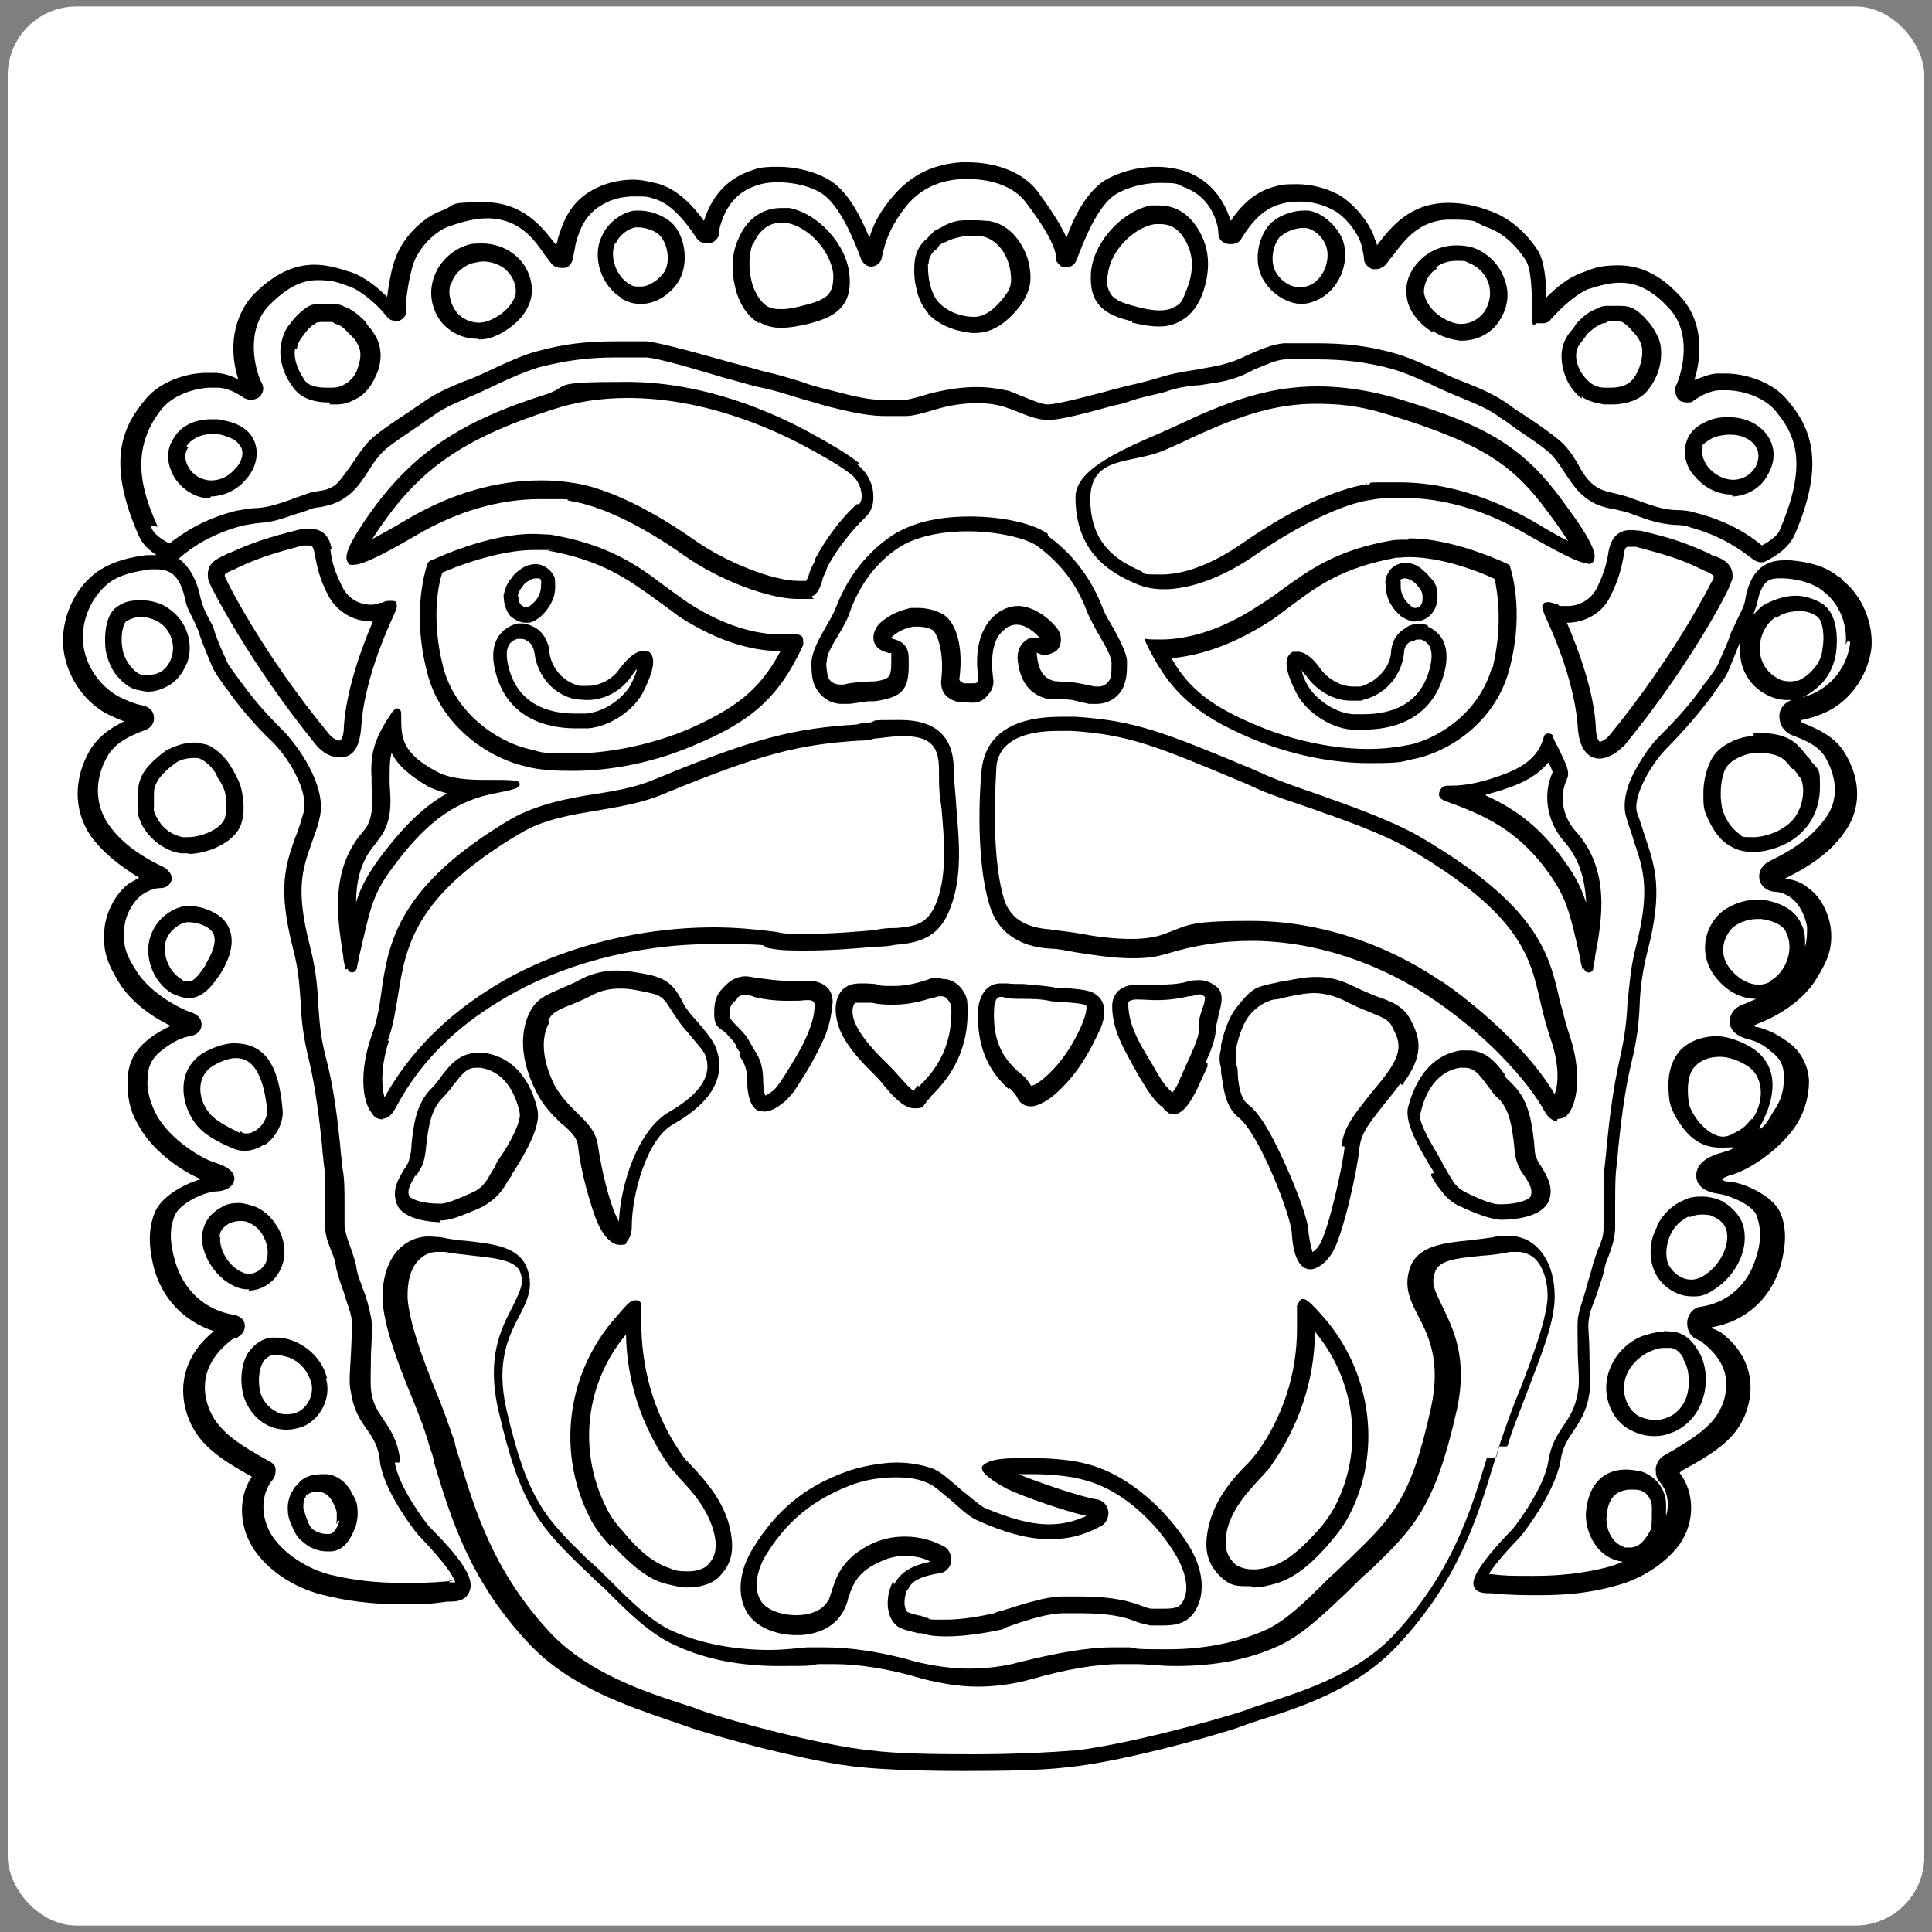 <svg viewBox="0 0 300 300" version="1.1" xmlns="http://www.w3.org/2000/svg" id="Warstwa_1">
  
  <rect x="0" y="0" width="300" height="300" fill="#808080" stroke="none"/>
  
  <defs>
    <style>
      .st0 {
        fill: #fff;
      }
    </style>
  </defs>
  <rect ry="10.7" rx="10.7" height="298" width="297.6" y="1" x="1.2" class="st0"></rect>
  <g>
    <path d="M217.4,95.6c.6.4,1.2.7,1.9.9h.4c1,0,1.9-.4,2.6-1.2s1-1.9.9-3.1c0-1-.4-1.9-1.2-2.6-.4-.6-.9-.9-1.3-1.3-.7-.6-1.6-.9-2.5-.9h0c-1,0-2.2.6-2.6,1.5-.4.6-.6,1.3-.4,2.2,0,1.8,1,3.5,2.3,4.5h-.1ZM217.4,90.1c0-.1.4-.3.7-.3s.7.1,1.2.4c.4.3.6.4,1,1,.4.4.6,1,.6,1.5s0,.9-.3,1.3c-.1.3-.6.4-.9.4h0c-.3,0-.4-.1-.7-.4-.9-.7-1.5-1.8-1.5-2.9v-.9h-.1Z"></path>
    <path d="M221.8,97.2c-.4-.3-1-.3-1.6-.3s-1.3.1-1.9.6c-1.3.7-2.2,2-2.3,3.8-.1,2-1.8,4.4-4.7,5.3h-1.2c-2.2,0-4.2-1.5-5.1-2.8s-2.2-2.6-3.5-2.6-.6,0-.9.1c-1.6,1-.6,3.8.7,6.3,1.2,2.5,4.8,5.4,8.6,5.7h1.9c4.1,0,11.1-1.3,12.7-9.9.7-4.4-1.9-5.7-2.8-6.1h0ZM222.2,102.9c-1.2,6.6-6.3,8-10.4,8s-1.2,0-1.8,0c-3.2-.3-6-2.8-6.9-4.4-.6-1-.9-1.9-1-2.5.1.3.4.6.7.9,1.6,2.3,4.2,3.9,7,3.9s1.2,0,1.8-.1c4.1-1,6.1-4.4,6.4-7.2,0-1.2.7-1.8,1.2-1.9.3,0,.6-.3.9-.3h.6c1,.4,1.9,1.2,1.5,3.6h0Z"></path>
    <path d="M100.7,101.2c-.3,0-.6-.1-.9-.1-1.3,0-2.6,1.5-3.5,2.6-.9,1.5-2.9,2.8-5.1,2.8s-.9,0-1.2,0c-2.9-.7-4.5-3.2-4.7-5.3-.1-1.6-1-3.1-2.3-3.8-.6-.3-1.3-.6-1.9-.6s-1,0-1.6.3c-.9.4-3.5,1.8-2.8,6.1,1.5,8.6,8.6,9.9,12.7,9.9s1.3,0,1.9,0c3.8-.3,7.4-3.2,8.6-5.7,1.3-2.6,2.3-5.4.7-6.3h0ZM97.9,106.4c-.9,1.6-3.6,4.1-6.9,4.4h-1.8c-4.1,0-9.2-1.5-10.4-8-.4-2.5.4-3.2,1.5-3.6h.6c.1,0,.6,0,.9.3.4.1,1,.7,1.2,1.9.3,2.8,2.3,6.3,6.4,7.2.6,0,1.2.1,1.8.1,2.8,0,5.4-1.5,7-3.9.3-.4.4-.7.7-.9-.1.6-.4,1.3-1,2.5h0Z"></path>
    <path d="M81.6,96.7h.4c.6,0,1.2-.4,1.9-.9,1.3-1.2,2.3-2.8,2.3-4.5s0-1.6-.4-2.2c-.6-.9-1.6-1.5-2.6-1.5h0c-.9,0-1.8.3-2.5.9-.6.4-.9.7-1.3,1.3-.7.7-1,1.8-1.2,2.6,0,1.2.3,2.2.9,3.1.7.7,1.6,1.2,2.6,1.2h-.1ZM80.4,92.6c0-.4.3-1,.7-1.5.3-.4.4-.6,1-.9.4-.3.7-.4,1.2-.4s.6,0,.7.3c0,0,.1.3,0,.9,0,1.2-.6,2.2-1.5,2.9-.3.3-.6.4-.7.4h0c-.3,0-.6-.1-.9-.4-.3-.3-.4-.7-.3-1.3h-.3Z"></path>
    <path d="M272.3,114.3c-2,0-5,1.2-6.3,3.2-1,1.5-1.5,3.9-1.5,5.5v.7c0,1,0,2,.6,3.2.6,1.3,1.6,3.4,3.6,4.5,1,.6,2.2.9,3.5.9,2.6,0,5.8-1.2,7.6-3.1,1.9-1.8,2.8-4.4,2.8-7s0-2.5-1.3-3.9c-.1-.3-.4-.6-.7-.9-.6-.7-1.2-1.6-2.2-2.3-1.3-.9-3.1-1.3-5.4-1.3s-.4,0-.7,0h0v.4ZM278.4,119.3c.3.4.6.7.9,1.2.6.6.6,1.2.7,2.2,0,1.9-.7,3.8-2,5-1.3,1.3-3.8,2.3-5.8,2.3s-1.6-.1-2-.4c-1.3-.9-2.2-2.3-2.6-3.5-.3-.7-.3-1.5-.4-2.2v-.9c0-1.2.3-3.1.9-3.9.9-1.3,2.9-2,4.2-2.2h.6c1.8,0,3.1.3,3.9.9.6.4,1,1,1.5,1.6h.3Z"></path>
    <path d="M257.3,190.5c-1.2,2.2-1.3,4.8-.4,6.9,1,2.3,3.4,3.9,5.8,3.9s.4,0,.6,0c1.2,0,2.3-.6,3.5-1.5,2.2-1.6,4.4-4.8,4.1-8.2-.1-2.2-1.5-3.9-3.5-5.1-.9-.4-2-.7-3.1-.7s-2,.1-2.9.6c-1.8.7-3.2,2.2-4.1,3.9h0ZM262.4,189c.6-.3,1.3-.4,1.9-.4s1.3,0,1.9.4c1.3.6,2,1.6,2,2.9.1,2.2-1.5,4.7-3.1,5.8-.7.6-1.5.9-2.2,1h-.3c-1.5,0-2.8-1-3.5-2.3-.6-1.3-.4-3.2.3-4.7.6-1.3,1.6-2.2,2.8-2.8h.1Z"></path>
    <path d="M258.4,206.8c-1.2,0-2.3.3-3.5.7-2.8,1.2-4.7,3.6-5.3,6.3-.7,3.1.6,6.4,3.1,8,1.2.7,2.6,1.2,4.1,1.2s2.2-.3,3.2-.7c2.2-1,3.8-2.9,4.5-5.4.6-2,.6-5.1-.9-7.3-.9-1.5-2-2.5-3.6-2.8-.4,0-1-.1-1.6-.1h0ZM261.4,211.1c1,1.6,1,3.9.6,5.4-.4,1.6-1.6,3.1-3.1,3.6-.6.3-1.3.4-2,.4s-1.9-.3-2.6-.7c-1.6-1-2.5-3.4-2-5.4.4-1.9,1.9-3.6,3.8-4.5.9-.4,1.6-.6,2.3-.6h1c.9.1,1.5.7,2,1.6h0Z"></path>
    <path d="M285.4,89.5c-2.2-1.8-5.1-2.3-7.4-2.5h-1c-3.2,0-5.3,1.9-6,6.1-.1.9-.7,2-1.3,3.2-.3.7-.6,1.3-.9,1.9-.7,2.2-1.6,3.8-1.9,4.7-.4.9-1.2,1.9-1.9,2.9-.3.3-.6.7-.9,1.2-2.2,3.1-5.1,6-6.3,7.2l-.4.4c-1.5,1.6-2.9,3.8-3.9,5.8-.9,1.8-1.6,4.4-1,6.4.4,1.5.9,2.6,1.2,3.8,1.5,4.4,2.6,7.6.3,16.5-.9,3.5-1,6.3-1.3,8.8-.1,2.5-.4,5.1-1.2,8.6-1,4.4-1.6,9.3-2,13.3-.1,1.5-.3,2.9-.4,3.9-.1,1.5-.1,3.4-.1,5.3v3.6c0,1.5-.4,2.3-.9,3.5-.3.9-.6,1.6-.9,2.8-.3,1.2-.7,2.3-1,3.5-.4,1.5-1,2.9-1.2,4.4-.1,1.3,0,3.4,0,5.7.1,2.2.3,4.4,0,5.7-.4,2.5-1.3,3.8-2.3,5.3-1,1.5-1.9,2.9-2.3,5.5-.6,3.9-4.8,9.6-5.5,10.4-6.1,6.3-6.4,8.2-6,9,.3.9,1.5,1,2.3,1h.4c2.8.3,5.1.3,7.4.3,4.4,0,8.2-.4,12-1.5,3.9-1,7.7-3.5,9.8-6.4,2.5-3.5,2.3-8.2,0-11.1h0l.3-.3c5.3-2.9,8.8-5.1,10.2-9.6s0-8.9-4.2-12c-.3-.1-.6-.3-.9-.4-.1,0-.3-.1-.4-.3h0c5.3-.9,9.2-4.5,10.7-9.6.6-2.3,1.2-5.4-.1-8.3-1.2-2.5-5.3-4.4-7.7-4.7-1,0-1.3-.3-1.3-.4,0,0,.4-.4,1.6-.7,3.2-1,7.9-4.4,10.1-8,1.2-2,1.8-4.4,1.8-6.4s-1-4.7-3.4-6.3c-1-.7-2.3-1.6-4.5-2.2-.4,0-.6-.1-.6-.3,0,0,.3-.1.7-.3,3.1-1.2,7-3.6,9-7,1.6-2.6,2.5-4.5,2.2-7.6-.3-2.5-1.6-5.1-3.5-6.4-1-.9-2.3-1.3-3.6-1.5h0c4.5-2.2,7.4-4.5,9.3-7.3,2.5-3.5,2.5-8,0-12.1-1.5-2.6-4.2-3.8-6.7-4.8,0,0-.1-.1-.1-.3s0-.1.1-.1h0c1.8-.4,3.2-.9,4.5-1.6,3.5-2,5.8-5.7,6.3-9.6.3-3.9-1.5-8.2-4.5-10.5h0l-.3-.4ZM256.5,237.2c-1,2-2,3.1-3.4,3.1s-.6,0-1-.1c-2.6-1-2.8-4.2-2.6-4.8h0c.1-1.8.7-3.9,3.5-4.1h.3c.4,0,1,0,1.3.1,1.2.3,1.9,1.5,1.9,2.6v.9c0,.9,0,1.6-.1,2.3h.1ZM272,173.7c-1.2,1.5-1.5,1.6-3.2,2.5-.3.1-.7.3-1.2.3-2.6,0-5.3-3.8-5.4-5.5-.3-2.5,0-4.4,1-5.4.9-1,2.2-1.5,3.9-1.5s3.9,1,5,2c2,2.2,1.5,5.5,0,7.7h-.1ZM275.1,152.3c-.6.4-1.3.6-2,.6-2,0-3.8-1.5-4.7-2.8-1.3-1.9-1-4.1.4-5.8.9-1,2.6-1.6,4.1-1.6s.3,0,.6,0c2,.3,3.5,1,3.9,2.2,1.2,2.5,0,6-2.5,7.4h.1ZM287.3,99.7c-.3,3.1-2.2,6.1-5,7.6-1,.6-2.3,1-3.8,1.3h0c-1.2.3-2.2,1.3-2.2,2.6s.6,2.3,1.8,2.9c2.8,1,4.5,2,5.4,3.6,1.9,3.4,1.9,6.7,0,9.3-1.8,2.5-4.2,4.5-8.5,6.6-1.9.9-1.9,2.3-1.8,2.9,0,.4.6,1.9,2.6,2,.7,0,1.6.4,2.3.9,1.3.9,2.2,2.8,2.5,4.5,0,1.2,0,2-.3,3.1,0-1.3,0-2.5-.6-3.5-.6-1.5-2.2-3.2-6-3.8h-.9c-2.2,0-4.7,1-6.1,2.5-2.3,2.6-2.6,6.1-.7,9,1.3,1.9,3.6,3.9,6.7,3.9-.6.3-1,.4-1.6.7-2.2.7-2.5,2-2.5,2.9s.6,2,2.6,2.6c1.8.4,2.9,1.2,3.6,1.8,1.6,1.2,2.2,2.2,2.2,4.2s-.4,3.5-1.5,5.1c-.6.9-1,1.9-1.8,2.6s-.4,0-.4-.1c1.9-3.4,3.2-8,0-11.2-1.5-1.5-4.7-2.8-6.7-2.8h0c-2.5,0-4.5.9-5.8,2.3-1.5,1.8-2,4.2-1.6,7.4.1,1.5,1.2,3.4,2.5,5,1.6,1.9,3.5,2.6,5.4,2.6s1.8-.1,2,0c.1.3-1.5.7-2.2.9-.9.3-3.6,1.2-3.5,3.5,0,1.5,1.3,2.5,3.6,2.8,1.9.3,5.1,1.8,5.7,3.2.7,1.8.9,3.8,0,6.6-1.2,4.1-4.2,7-8.5,7.7h0c-1.2.1-2,1-2.2,2.2-.1,1.2.3,2.2,1.3,2.8.3,0,.4.3.7.3,0,0,.4.1.4.3,2.3,1.8,4.7,4.7,3.2,9.2-1.2,3.5-4.2,5.4-9,8.2-.9.4-1.3,1.2-1.5,2,0,.7,0,1.6.6,2.2,1.2,1.3,1.6,3.4,1,5.3v-1.8c0-2.3-1.6-4.4-3.8-5.1-.7-.1-1.3-.3-2.2-.3h-.4c-2,0-5.4,1-6,6.3h0c-.3,1.9.6,6.3,4.4,7.7.4.1.9.3,1.3.3-.9.4-1.8.7-2.6.9-3.6.9-7.2,1.3-11.2,1.3s-4.4,0-7-.3c.6-1,2-2.8,4.8-5.7.9-1,5.5-7.2,6.3-11.8.3-2,1-3.2,1.9-4.5,1-1.5,2.2-3.2,2.6-6.1.3-1.6,0-3.8,0-6.3s-.3-4.1-.1-5c.1-1.2.7-2.6,1.2-3.9.4-1.3.9-2.6,1.2-3.8.1-.9.4-1.6.7-2.3.4-1.2.9-2.3,1-4.2v-3.8c0-1.3,0-3.6.1-4.8.1-1.2.3-2.5.4-4.1.4-3.9,1-8.8,2-13,.9-3.6,1.2-6.4,1.3-9,.1-2.6.4-5.1,1.2-8.3,2.5-9.6,1.2-13.3-.4-18-.4-1.2-.7-2.3-1.2-3.6-.7-2.3,1.8-7,4.4-9.8,0,0,.1-.1.3-.3h0c1.3-1.3,4.2-4.4,6.6-7.6.3-.4.6-.7.7-1h0c.9-1.3,1.8-2.3,2.2-3.4.4-.9,1-2.5,1.8-4.4-.1,1.3,0,2.8.4,3.9.6,1.8,1.8,3.2,3.4,4.1,1,.6,2.3,1,3.5,1s1.3,0,2-.3c1.2-.4,2.3-1.2,3.4-2.3,1.2-1.3,1.9-2.9,2.2-4.7,0-.3.9-5.7-2.2-7.7-1.2-.7-2.6-1.2-4.1-1.2s-3.5.6-5,1.5c-.6.4-1,.9-1.6,1.5.3-.6.4-1.2.6-1.6.7-3.8,2-4.1,3.5-4.1s.4,0,.7,0c1.9.1,4.4.6,6.1,2,2.5,1.9,3.8,5.1,3.5,8.3h0l.3-.6ZM275.9,95.9c.9-.7,2.2-1,3.5-1s1.9.3,2.6.7c1.2.7,1.3,3.5,1,5.1-.1,1.3-.7,2.5-1.6,3.4-.6.7-1.5,1.3-2.2,1.6-.4,0-.7.1-1.2.1-.7,0-1.5-.1-2.2-.6-1-.6-1.8-1.5-2.2-2.6-.9-2.3,0-5.3,2-6.7h.1Z"></path>
    <path d="M96.4,46.3c1,.6,2,.9,3.1.9,2.2,0,4.4-1.3,5.8-3.4,1.6-2.5,1.3-6.6-.7-8.9-1.2-1.3-3.4-2.2-5.4-2.2s-.4,0-.7,0c-2,.3-4.2,1.9-5.1,4.1-1.5,3.2,0,7.7,3.2,9.5h-.1ZM95.6,37.8c.6-1.3,1.9-2.3,3.1-2.5h.4c1.2,0,2.8.6,3.4,1.3,1.3,1.5,1.6,4.2.6,5.7-.7,1-2.2,2.2-3.6,2.2s-1.2-.1-1.8-.4c-2-1.2-3.1-4.2-2.2-6.3h.1Z"></path>
    <path d="M117.9,50c1,.6,2,.9,3.4.9s2.8-.3,4.2-.6c2.2-.6,4.1-1.2,5.4-2.9.9-1.2,1.2-2.8,1-4.7-.4-4.7-4.8-9.5-9.3-10.4h-1.3c-2.8,0-5.3,1.6-6.6,4.7-1.2,2.5-1.2,5.5-.3,8.5.7,2.2,1.9,3.8,3.5,4.7h0ZM117,37.8c1-2.2,2.5-3.2,4.2-3.2s.6,0,.9,0c3.5.6,6.9,4.4,7.3,8,0,.9,0,2-.6,2.9-.7,1-2.3,1.5-3.9,1.9-1.2.3-2.3.6-3.5.6s-1.6-.1-2.2-.4c-1.2-.7-1.9-2.2-2.3-3.2-.7-2.3-.7-4.7,0-6.6h.1Z"></path>
    <path d="M143.9,48.5c1.6,1.8,4.1,2.9,7,3.2h.6c2.5,0,4.8-1.5,6.9-4.2.9-1.2,1.5-2.6,1.6-3.9.1-1.6-.3-3.2-.7-4.2-1.2-2.8-3.2-4.7-5.8-5.1-.6,0-1.2-.1-1.9-.1s-.4,0-.6,0h-1.2c-1.6,0-2.8.6-3.8,1.2-.6.3-1,.4-1.3.9-.3.1-.4.4-.7.7-1.2.9-1.9,2.3-2,3.9-.1,1.5,0,2.8.3,3.9.3,1.6,1,2.9,1.9,3.9h-.1ZM144.2,40.9c0-1,.6-1.8,1.2-2.2h0l.3-.3c0-.1.1-.3.3-.4.1-.1.4-.3.7-.4h.1c.7-.4,1.6-.7,2.8-.9h2.9c1.6.3,3.1,1.6,3.9,3.6.3.7.6,1.9.6,3.1s-.4,1.8-1,2.6c-1.5,2-3.1,3.2-4.7,3.2s-.3,0-.3,0c-2.2-.1-4.1-1-5.3-2.3-.6-.7-1-1.6-1.3-2.8-.3-1.3-.3-2.2-.3-3.1h0Z"></path>
    <path d="M51.2,62.8h1.2c1.3,0,2.5-.6,3.5-1.2,1.2-.9,1.9-2,2.3-2.9,1.2-2.3,1.2-4.8,0-6.7-.3-.6-.7-1-1.2-1.6-.1-.3-.4-.6-.7-.9-1-.9-1.9-1.6-2.9-1.9-.4-.3-.9-.3-1.3-.4h-2.2c-.9,0-1.6,0-2.5.7-1,.7-1.8,1.6-2.3,2.3-.9,1-1.3,2.3-1.5,3.5-.3,2,.4,4.4,1.8,6.3,1.2,1.8,3.2,2.5,5.8,2.5h0v.3ZM46.1,54.3c0-.7.4-1.5,1-2.2.6-.9,1.2-1.5,1.8-1.8.3-.3.6-.3,1.3-.3h1.2c.1,0,.4,0,.6.3h.1c.6.1,1.3.6,1.9,1.3.1.1.4.4.6.6h0c.4.4.7.7.9,1.2,1,1.6.1,3.5-.1,4.2-.3.6-.7,1.3-1.6,1.9-.6.4-1.3.7-2.2.7h-.9c-1.8,0-3.1-.4-3.6-1.5-1-1.5-1.5-3.1-1.3-4.5h.4Z"></path>
    <path d="M74.3,52.7h.3c1.3,0,2.8-.6,4.1-1.5,2.3-1.5,3.8-3.6,3.9-6,0-2.2-1-4.4-2.9-5.8-1.3-1-3.1-1.6-4.8-1.6s-1.9.1-2.8.4c-2.3.9-4.1,2.8-4.8,5.1-.7,2.2-.3,4.5,1,6.4,1.3,1.8,3.5,2.9,5.7,2.9h.3ZM70,44.3c.4-1.6,1.6-2.8,3.2-3.4.6-.1,1.2-.3,1.8-.3,1.2,0,2.3.4,3.2,1,1.2.9,1.9,2.3,1.9,3.6s-1.2,2.9-2.8,3.9c-1,.6-2,1-2.9,1h-.1c-1.3,0-2.8-.7-3.6-1.9s-1.2-2.8-.7-4.2h.1Z"></path>
    <path d="M268.8,77.1h0c2.3,0,4.7-1.3,5.7-3.4,1.2-2,1.2-4.2,0-6-1.2-1.8-3.5-2.9-5.8-2.9s-.7,0-1,0c-.9,0-2.2.3-3.2.9-1.3.6-2.2,1.6-2.6,2.8-.7,2,0,4.2,1.3,5.5,1.5,1.8,3.6,2.8,5.8,2.8h0v.3ZM264.1,69.7c.1-.6.7-1,1.5-1.5s1.8-.6,2.5-.7h.7c1.6,0,3.1.7,3.8,1.8.6.9.6,2,0,3.2-.7,1.2-2,2-3.5,2h0c-1.3,0-2.8-.7-3.8-1.9-.6-.7-1.2-1.9-.9-3.1h-.3Z"></path>
    <path d="M245.6,61.6c1,.7,2.2,1,3.5,1.2h1.2c2.6,0,4.7-.9,5.8-2.5,1.5-2,2-4.2,1.8-6.3-.1-1.2-.7-2.3-1.5-3.5-.6-.7-1.3-1.6-2.3-2.3-.9-.6-1.6-.7-2.5-.7h-2.2c-.4,0-.9.1-1.3.4-1,.3-1.9.9-2.9,1.9-.3.3-.6.6-.7.9-.4.6-.9,1-1.2,1.6-1.2,1.9-1,4.4,0,6.7.4.9,1.2,2,2.3,2.9h0v-.3ZM245.4,53.3c.3-.4.6-.7.9-1.2h0c0-.1.3-.4.6-.6.7-.7,1.3-1,2-1.3h.1c.3,0,.4-.1.7-.3h1.2c.7,0,.9,0,1.3.3.6.4,1,.9,1.8,1.8.6.7.9,1.5,1,2.2.1,1.3-.3,3.1-1.3,4.5-.7,1-1.9,1.5-3.6,1.5s-.6,0-.9,0c-.9,0-1.6-.3-2.2-.7-.7-.6-1.3-1.3-1.6-1.9-.4-.7-1.2-2.6-.1-4.2h.1Z"></path>
    <path d="M222.5,51.4c1.3.9,2.8,1.3,4.2,1.5h.3c2.2,0,4.4-1,5.7-2.9,1.3-1.9,1.8-4.2,1-6.4-.7-2.3-2.5-4.2-4.8-5.1-.9-.3-1.8-.4-2.8-.4-1.8,0-3.5.6-4.8,1.6-1.9,1.5-3.1,3.6-2.9,5.8,0,2.3,1.6,4.5,3.9,6h.1ZM223,41.5h0c.9-.7,2-1,3.2-1s1.3,0,1.8.3c1.6.6,2.8,1.9,3.2,3.4s.1,2.9-.7,4.2c-.9,1.2-2.2,1.9-3.6,1.9h-.1c-.9,0-1.9-.4-2.9-1-1.6-1-2.6-2.5-2.8-3.9,0-1.3.6-2.8,1.9-3.6h.1Z"></path>
    <path d="M32.5,77.1h0c2.2,0,4.4-1,5.8-2.8,1.2-1.3,2-3.5,1.3-5.5-.4-1.2-1.3-2.2-2.6-2.8-1.2-.6-2.3-.7-3.2-.9h-1c-2.5,0-4.7,1-5.8,2.9-1.2,1.8-1.2,3.8,0,6,1.2,2,3.4,3.4,5.7,3.4h0v-.3ZM29,69.2c.7-1,2.2-1.8,3.8-1.8s.4,0,.7,0c.7,0,1.6.3,2.5.7.7.3,1.2.9,1.5,1.5.4,1-.1,2.3-.9,3.1-1,1.2-2.3,1.9-3.8,1.9h0c-1.5,0-2.9-.9-3.5-2-.7-1.2-.7-2.3,0-3.2h-.3Z"></path>
    <path d="M175.8,50.1c1.3.3,2.8.6,4.2.6s2.3-.3,3.4-.9c1.6-.9,2.8-2.5,3.5-4.7,1-3.1.9-6-.3-8.5-1.5-3.1-3.8-4.7-6.6-4.7s-.9,0-1.3,0c-4.5.9-8.9,5.7-9.3,10.4-.1,1.9.1,3.5,1,4.7,1.3,1.9,3.8,2.5,5.4,2.9h0ZM172,42.8c.3-3.6,3.8-7.4,7.3-8h.9c1.8,0,3.2,1,4.2,3.2.9,1.9.9,4.2,0,6.6s-1,2.6-2.3,3.2c-.6.3-1.3.4-2.2.4s-2.5-.3-3.5-.6c-1.6-.4-3.2-.9-3.9-1.9-.6-.9-.7-2-.6-2.9h.1Z"></path>
    <path d="M202,47.2c1,0,2-.3,3.1-.9,3.2-1.8,4.7-6.3,3.2-9.5-1-2-3.1-3.8-5.1-4.1h-.7c-2,0-4.2.9-5.4,2.2-2,2.3-2.5,6.4-.7,8.9,1.3,2,3.6,3.4,5.8,3.4h-.1ZM198.9,36.7c.7-.7,2.2-1.3,3.4-1.3s.3,0,.4,0c1.2.1,2.5,1.2,3.1,2.5.9,2,0,5.1-2.2,6.3-.6.3-1.2.4-1.8.4-1.5,0-2.9-1-3.6-2.2-1-1.5-.7-4.2.6-5.7h.1Z"></path>
    <path d="M234.1,224.5c.7-2.5,1.9-5.3,2.9-8,2-5.3,4.2-10.5,4.4-14.6.1-3.2-.7-6.1-2.5-8-1.2-1.3-2.8-2-4.7-2s-1.2,0-1.8.1c-1.3.3-2.8.4-4.2.6-4.2.4-8.2.9-9.3,4.4-.9,2.8,0,4.8,1.3,7.3,1.6,3.1,3.6,7,2,14.3-3.1,14.3-6.1,17.1-12.6,23.4-1,.9-1.9,1.9-3.1,2.9l-.6.6c-2.9,2.9-6.3,6.3-9.6,7.7-4.4,1.9-9.3,2.9-15,2.9s-4.5-.1-5.8-.3h-2.8c-3.9,0-8.8.9-14.4,2.3-2.5.7-5.3,1-7.9,1s-5.3-.4-7.9-1c-5.5-1.6-10.4-2.3-14.4-2.3s-1.5,0-2.2,0h-.6c-1.3.1-3.4.4-5.8.4-5.5,0-10.7-1-15-2.9-3.4-1.5-6.7-4.8-9.6-7.7l-.6-.6c-1-1-2-2-3.1-2.9-6.4-6.3-9.3-9-12.6-23.4-1.6-7.3.4-11.2,2-14.3,1.2-2.3,2.3-4.4,1.3-7.3-1.2-3.5-5.1-3.9-9.3-4.4-1.5-.1-2.9-.3-4.2-.6-.6,0-1.2-.1-1.8-.1-1.8,0-3.4.7-4.7,2-1.8,1.9-2.6,4.8-2.5,8,.3,4.1,2.3,9.5,4.4,14.6,1.2,2.9,2.2,5.5,2.9,8,.3.9.6,1.6.7,2.5,2.6,8.6,5.5,18.4,14.9,28.3,6.4,6.7,15.5,9.6,21.5,11.7.9.3,1.8.6,2.6.9,5.4,1.9,19.7,5.7,27.1,6.4,3.9.4,9.8.6,16.2.6s12.3-.1,16.2-.6c7.4-.7,21.7-4.5,27.1-6.4.7-.3,1.6-.6,2.6-.9,6-1.9,15.2-4.8,21.5-11.7,9.3-9.9,12.3-19.7,14.9-28.3.3-.9.6-1.8.7-2.5h1.2ZM230.9,226.3h0c-2.5,8.3-5.4,17.8-14.3,27.4-5.8,6.3-14.6,9-20.4,10.9-1,.3-1.9.6-2.6.9-5.3,1.8-19.3,5.5-26.6,6.3-3.8.3-9.6.6-15.9.6s-12.1-.1-15.9-.6c-7.2-.7-21.3-4.4-26.6-6.3-.7-.3-1.6-.6-2.6-.9-5.8-1.9-14.4-4.7-20.4-10.9-8.9-9.5-11.8-19-14.3-27.3-.3-.9-.6-1.8-.7-2.5-.9-2.6-1.9-5.5-3.1-8.3-2-5-3.9-10.2-4.2-13.9-.1-2.5.4-4.8,1.8-6.1.7-.7,1.6-1.2,2.8-1.2h1.2c1.5.3,3.1.4,4.5.6,4.1.4,6.6.9,7.2,2.6s0,2.8-1.2,5.3c-1.8,3.4-4.1,7.9-2.2,16.1,3.4,15,6.6,18.2,13.3,24.7,1,.9,1.9,1.9,3.1,2.9l.6.6c3.1,3.1,6.6,6.6,10.5,8.3,4.7,2.2,10.1,3.2,16.1,3.2s4.7-.1,6-.3h2.6c3.6,0,8.5.7,13.7,2.3,2.8.7,5.7,1.2,8.5,1.2s5.7-.4,8.5-1.2c5.3-1.5,9.9-2.3,13.7-2.3s1.3,0,2,0h.6c1.3,0,3.5.3,6,.3,6,0,11.4-1,16.1-3.2,3.8-1.8,7.3-5.3,10.5-8.3l.6-.6c1-1,2-2,3.1-2.9,6.6-6.4,9.9-9.6,13.3-24.7,1.8-8.2-.6-12.7-2.2-16.1-1.2-2.5-1.8-3.5-1.2-5.3.6-1.9,3.1-2.2,7.2-2.6,1.5-.1,3.1-.3,4.5-.6h1.2c1,0,2,.4,2.8,1.2,1.2,1.3,1.9,3.6,1.8,6.1-.3,3.6-2.3,8.9-4.2,13.9-1.2,2.8-2.2,5.7-3.1,8.3-.3.9-.4,1.6-.7,2.5h-.9Z"></path>
    <path d="M34.1,151.4h0c2.2-3.4,2.5-6.4.7-8.5-1.2-1.3-3.4-2.2-5.4-2.2s-.4,0-.7,0c-2,.3-4.2,1.9-5.1,4.1-1.5,3.2,0,7.7,3.2,9.5.9.4,1.8.7,2.5.7,2.3,0,3.8-2.2,4.8-3.6h0ZM31.9,149.9c-1.2,1.8-1.9,2.5-2.6,2.5s-.7,0-1.2-.4c-2-1.2-3.1-4.2-2.2-6.3.6-1.3,1.9-2.3,3.1-2.5h.4c1.2,0,2.8.6,3.4,1.3,1.5,1.6-.6,4.7-.9,5.3h0Z"></path>
    <path d="M41.1,177.8c1.8-1.2,2.9-3.5,2.8-5.3-.6-7.4-2.9-10.5-7.6-10.5h0c-1.9,0-4.8,1.2-6,2.5-2.8,2.8-2,7.2,0,9.9,1.3,1.8,3.5,2.9,5.8,3.9.7.3,1.3.4,2,.4s2-.3,2.9-1ZM37.2,175.9c-1.2-.6-3.8-1.8-4.8-3.2-1.5-1.9-1.9-4.8-.1-6.6.9-.9,3.1-1.8,4.2-1.8s4.2,0,5,8.2c0,.9-.6,2.2-1.6,2.9-.4.3-1,.6-1.5.6s-.7,0-1-.3h-.1Z"></path>
    <polygon points="22.6 109.8 22.6 109.8 22.6 109.8 22.6 109.8"></polygon>
    <path d="M62.1,226.5c-.4-2.9-1.5-4.5-2.5-6-.9-1.3-1.8-2.6-2-4.8-.1-1.2,0-3.4,0-5.4.1-2.3.3-4.5,0-5.8-.3-1.5-.7-3.1-1.3-4.5-.4-1.2-.9-2.3-1-3.5-.3-1.2-.6-2-.9-2.9-.4-1-.7-1.9-.9-3.2v-3.5h-.1.1c0-1.9,0-3.8-.3-5.4-.1-1-.3-2.5-.4-3.9-.4-3.9-1-8.9-2.2-13.4-.9-3.4-1-5.8-1.2-8.5-.1-2.6-.4-5.4-1.3-8.9-2.2-8.6-1.2-11.7.3-15.9.4-1.2.9-2.3,1.2-3.8,1.2-4.4-2.5-10.2-5.3-13.3l-.4-.4c-1-1-3.9-3.9-6.1-7-.3-.4-.6-.7-.9-1.2-.7-1-1.5-1.9-1.8-2.8-.4-.9-1.2-2.5-1.9-4.7-.1-.6-.6-1.2-.9-1.9-.6-1-1-2.3-1.2-3.1-.6-2.9-1.8-4.8-3.4-6h.1c2.2-1.9,5.1-3.8,9.9-5.1.7-.1,1.6-.3,2.6-.4,2.3-.1,4.1-.9,6-1.5.6-.1,1.2-.4,1.8-.6.7-.3,1.3-.3,1.9-.4,1.3-.3,2.6-.6,4.1-1.8,1.3-1,2.3-2.5,3.2-3.9.7-1.2,1.5-2.2,2.2-2.9,1.3-1.2,3.5-2.6,5.4-3.9h0c.9-.6,1.6-1.2,2.3-1.6,2-1.5,4.1-2.2,6-3.1h0c1-.4,2-.9,2.9-1.3,4.5-2.2,6.7-2.9,7.7-3.2,4.1-1,7.3-1.5,12-1.5s2.6,0,4.4,0,8.3,2,12.4,3.2c2.3.6,4.5,1.3,5.7,1.5,1.9.4,3.8,1,5.7,1.6h0c1.3.4,2.6.7,4.1,1.2,2.9.7,5.8,1.5,8.9,1.6h3.8c1,0,3.1-.6,4.4-1,2.3-.7,4.5-1,6.6-1s3.6.4,4.2.6,1.2.4,1.9.7c1.5.6,3.2,1.3,4.7,1.3h.3c2.5,0,9.8-2.2,9.9-2.2.6-.1,1.9-.4,3.2-.9h0c2-.6,4.2-1,5.1-1.3,1.6-.6,3.5-.9,5.3-1,1.6-.3,3.2-.4,4.7-.9,1.2-.3,2.5-.9,3.6-1.5,1.8-.7,3.5-1.6,5.1-1.6h4.4c4.5,0,7.9.4,12,1.5,1,.3,3.2,1,7.7,3.2,1,.4,2,.9,3.1,1.3,2,.9,4.1,1.6,6,3.1.7.4,1.5,1,2.3,1.6,1.9,1.3,4.2,2.8,5.4,3.9.7.7,1.5,1.8,2.2,2.9,1,1.5,1.9,2.9,3.2,3.9,1.5,1.2,2.8,1.5,4.1,1.8.6,0,1.2.3,1.9.4.6.1,1.2.4,1.8.6,1.9.7,3.6,1.3,6,1.5,1,0,1.9.1,2.6.4,4.8,1.3,7.7,3.4,9.9,5.1.3.1.6.3.9.3h.6c3.2-1.6,4.2-3.1,4.7-4.1,5-11.4,2.5-16.9-1-21-2.3-2.9-6.6-4.2-9.6-4.2s-1,0-1.5,0c-1.2.1-2.2.6-3.4,1,1.3-4.1,1.3-9.5-2.5-13.3-2.9-3.1-6-4.5-9.3-4.5s-4.1.6-5.8,1.2c-2,.7-3.9,2.3-5.4,3.8,0-2.6-.3-5.7-1.3-7.3-1.9-2.9-4.5-5.1-7.3-6.1-2.3-.9-4.5-1.3-6.6-1.3-6.1,0-9,3.9-11.1,6.6,0-.3-.1-.6-.3-.9-.7-2.6-3.4-5.7-5.7-7-1.9-1-4.2-1.6-6.4-1.6s-2.5.1-3.6.4c-2.5.7-4.7,2.3-6.7,5.3-1.2-3.8-3.5-6.4-7-7.7-1.3-.4-2.9-.7-4.5-.7-3.1,0-6.1.9-8.2,2.2-2.8,1.9-4.7,5.7-5.8,8.8-1-2.3-2.9-5-4.5-7.2-2.2-2.9-6.3-4.5-10.9-4.5s-.6,0-.9,0c-4.4.3-7.7,1.9-10.5,5.1-1.9,2.2-3.1,4.2-3.8,6.6-1.3-3.1-3.2-7-6-8.8-2-1.3-5.1-2.2-8.2-2.2s-3.2.3-4.5.7c-3.5,1.3-5.8,3.9-7,7.7-2.3-3.2-4.7-5.1-7.2-5.8-1.3-.3-2.5-.6-3.8-.6-2.3,0-4.5.6-6.3,1.6-3.4,1.9-4.5,4.7-5.4,7.6,0,.3-.1.6-.3.9-2-2.6-5-6.6-11.1-6.6s-4.2.4-6.6,1.3c-2.9,1-6.1,4.2-7.2,7.4-.6,1.5-1,3.8-1.3,6-1.5-1.5-3.5-3.1-5.5-3.8-1.8-.6-3.8-1.2-5.8-1.2-3.2,0-6.3,1.5-9.3,4.5-2.5,2.5-4.4,7.3-2.5,13.3-1.2-.6-2.2-.9-3.4-1h-1.5c-3.1,0-7.3,1.3-9.6,4.2-3.5,4.2-6,9.6-1,21,.4.9,1,1.9,2.8,3.1h-1.6c-2.3.3-5.4.9-7.9,2.8-3.4,2.6-5.3,7.2-5,11.4.4,4.2,2.9,8.3,6.7,10.4.9.4,1.8.9,2.8,1.2-1.9.9-3.9,2.2-5.3,4.4-2.6,4.5-2.6,9.3,0,13.3,1.8,2.5,4.2,4.5,7.6,6.6-.6.3-1,.6-1.6.9-2,1.5-3.6,4.4-3.8,7.2-.3,3.4.6,5.4,2.3,8.2,1.9,3.1,5.3,5.4,8,6.7-1.3.6-2.3,1.2-3.1,1.8-2.5,1.9-3.6,3.9-3.6,7s.6,4.8,1.9,7c2,3.5,6.3,6.7,9.5,8-2.5.7-5.8,2.5-7,4.8-1.5,3.2-.9,6.6-.3,9,1.3,4.8,4.7,8.3,9.3,9.8-4.2,3.4-5.7,8-4.2,12.8,1.5,4.7,5.1,7,10.1,9.8-2.2,3.2-2,7.9.4,11.4,2.2,3.2,6.1,5.8,10.4,6.9,3.8,1,7.9,1.5,12.1,1.5s4.5,0,7.4-.4h.3c.9,0,2.6,0,3.2-1.6.6-1.6-.1-3.9-6.3-10.1-.6-.7-4.7-6.1-5.3-9.9h.7ZM24.5,81.8c-2.5-5.5-4.5-12,.7-18.4,1.9-2.2,5.3-3.2,7.6-3.2s.7,0,1.2,0c1.3.1,2.6.7,3.9,1.6.3.1.7.3,1,.3s.9-.1,1.3-.4c.7-.6.9-1.5.4-2.3-1-2-2.6-8.2,1.3-12.1,2.5-2.5,4.8-3.8,7.4-3.8s3.2.4,5,1c1.9.7,4.4,2.9,5.8,4.7.3.4.7.6,1.3.6h.6c.7-.3,1.2-.9,1-1.6,0-2.2.6-5.4,1.2-7.3.9-2.5,3.4-5.1,5.7-5.8,2-.7,3.9-1.2,5.7-1.2,5,0,7.3,3.2,9,5.7.3.4.7.9,1,1.3.3.4.9.7,1.5.7h.6c.7-.1,1.2-.9,1.3-1.6s.3-1.5.4-2.2c.6-2.2,1.5-4.5,4.1-6,1.5-.9,3.2-1.3,5-1.3s2,0,3.2.4c2,.6,4.2,2.6,6.4,6,.4.6,1,.9,1.6.9s.3,0,.4,0c.7-.1,1.5-.7,1.6-1.6,0-.3,0-.6.1-1,.9-3.2,2.6-5.3,5.4-6.3,1-.4,2.2-.6,3.6-.6,2.6,0,5.3.7,6.9,1.8,2.8,1.9,5,7.4,6,10.1h0c.3.7.9,1.2,1.6,1.2h0c.7,0,1.5-.6,1.6-1.3.7-3.4,1.8-5.5,3.9-8.2,2.2-2.6,5-3.9,8.6-4.1h.9c3.9,0,7.2,1.3,8.9,3.5,1.2,1.6,4.4,5.8,4.8,8.5v.7c.3.4.6.9,1.2,1h.4c.7,0,1.3-.4,1.6-1.2,1-2.6,3.1-8.2,6-10.1,1.6-1,4.2-1.8,6.9-1.8s2.6.1,3.6.6c2.8,1,4.7,3.1,5.4,6.3,0,.3.1.6.1,1,0,.9.7,1.5,1.6,1.6h.4c.7,0,1.3-.3,1.6-.9,1.9-3.1,3.8-4.7,6-5.3,1-.3,1.9-.4,2.9-.4,1.9,0,3.6.4,5.3,1.3,1.8.9,3.8,3.4,4.4,5.4.1.7.4,1.5.4,2.2s.6,1.3,1.3,1.6h.6c.6,0,1-.3,1.5-.7.3-.4.6-.9,1-1.3,1.9-2.5,4.2-5.7,9-5.7s3.5.4,5.7,1.2c2.2.7,4.4,2.6,6,5.1.9,1.3,1,5,1,8.2s.4,1.3,1,1.6h.6c.4,0,1-.1,1.3-.6,1.6-1.8,3.9-3.9,5.8-4.7,1.9-.6,3.4-1,5-1,2.6,0,5,1.2,7.4,3.8,3.9,3.9,2.2,10.1,1.3,12.1-.4.7-.1,1.8.4,2.3.3.3.9.4,1.3.4s.7,0,1-.3c1.3-.9,2.6-1.5,3.9-1.6h1.2c2.3,0,5.8,1,7.6,3.2,2.8,3.4,5.3,7.7.7,18.4-.1.4-.6,1.3-2.8,2.5-2.2-1.8-5.3-3.8-10.4-5.1-.9-.3-1.9-.4-3.1-.4-2-.1-3.5-.7-5.3-1.3-.7-.3-1.2-.4-1.9-.7-.9-.3-1.5-.4-2.2-.6-1.2-.3-2-.4-3.1-1.2-1-.7-1.9-2-2.6-3.4-.7-1.2-1.6-2.5-2.6-3.4-1.5-1.3-3.8-2.9-5.8-4.2h0c-.9-.6-1.6-1-2.2-1.5-2.2-1.6-4.4-2.5-6.6-3.4-1-.4-1.9-.7-2.9-1.2-3.8-1.8-6.4-2.9-8.2-3.4-4.2-1.2-7.7-1.6-12.6-1.6s-2.6,0-4.4,0-4.1,1-6.1,1.9c-1.2.6-2.3,1-3.4,1.3-1.3.4-2.9.6-4.4.9-1.9.3-3.8.6-5.7,1.2-.9.3-3.1.9-5,1.3h0c-1.5.4-2.8.7-3.4.9-1.6.4-7.4,2-9,2h0c-1,0-2.5-.7-3.8-1.2-.7-.3-1.5-.6-2.2-.9-.6-.1-2.5-.6-5-.6s-4.8.4-7.3,1h0c-1.8.6-3.2.9-3.8,1h-3.8c-2.8-.1-5.4-.9-8.2-1.6-1.3-.3-2.8-.7-4.1-1.2-1.9-.6-3.9-1.2-5.8-1.6-1-.3-3.2-.9-5.5-1.5-6.7-1.9-11.7-3.2-13-3.2h-4.4c-4.8,0-8.3.4-12.6,1.6-1.6.4-4.4,1.6-8.2,3.4-.9.4-1.9.9-2.9,1.2-2.2.9-4.4,1.8-6.6,3.4-.6.4-1.5,1-2.2,1.5-2,1.3-4.4,2.9-5.8,4.2-1,1-1.8,2.2-2.6,3.4-.9,1.3-1.8,2.6-2.6,3.4-1,.9-1.9,1-3.1,1.2-.6,0-1.3.3-2.2.6-.7.3-1.3.4-1.9.7-1.8.6-3.4,1.2-5.3,1.3-1.2,0-2.2.3-3.1.4-5.1,1.3-8.2,3.4-10.4,5.1-2.2-1.2-2.6-2-2.8-2.5h0v-.3ZM70.3,245.5h-.4c-2.9.3-5.1.3-7.2.3-4.1,0-7.9-.4-11.5-1.3-3.5-.9-7-3.2-8.8-5.8-2-2.9-2-6.7,0-9,.3-.4.4-.9.4-1.5s-.4-1-1-1.3c-5-2.8-8.2-4.8-9.5-8.6-1.3-3.9,0-7.4,3.6-10.2,0,0,.4-.3.6-.3s.4-.1.6-.3c.6-.4,1-1,.9-1.8,0-.7-.7-1.3-1.5-1.5-4.7-.7-8-3.9-9.3-8.3-.9-3.1-.9-5.3,0-7.3.9-1.8,4.4-3.5,6.4-3.6.7,0,2.6-.3,2.8-1.9,0-1.6-2-2.2-2.8-2.5-2.5-.7-7.2-3.8-9.2-7.3-1-1.8-1.6-3.9-1.5-5.5,0-2.3.7-3.6,2.6-5,.9-.6,2-1.5,3.9-1.9.4,0,1.9-.4,1.9-1.8s-1.3-1.8-1.9-2c-2.6-1-6.4-3.4-8.2-6.3-1.5-2.3-2.2-3.9-1.9-6.6.1-2,1.3-4.2,2.8-5.3.9-.6,1.9-1,2.8-1,1.3,0,1.6-.9,1.8-1.3,0-.7-.3-1.3-1.2-1.9-4.2-2-7-4.2-8.8-6.9-2-3.1-2-6.9,0-10.4,1.3-2.2,3.6-3.2,6-4.1.7-.3,1.3-1,1.2-1.9,0-.9-.6-1.5-1.5-1.8h0c-1.6-.3-2.9-.9-4.1-1.5-3.1-1.8-5.1-5-5.4-8.3-.3-3.4,1.2-7,3.9-9.2,1.9-1.5,4.5-1.9,6.6-2.2h.9c2.9,0,3.8,1.9,4.5,4.8.1,1,.9,2.3,1.5,3.6.3.7.6,1.3.7,1.8.7,2,1.5,3.8,1.9,4.8.4,1,1.2,2,2,3.2.3.4.6.7.9,1.2,2.3,3.2,5.3,6.3,6.4,7.3l.4.4c3.6,3.9,5.3,8.6,4.5,10.8-.4,1.3-.7,2.5-1.2,3.6-1.6,4.5-2.8,8-.4,17.4.9,3.4,1,5.8,1.2,8.5.1,2.6.4,5.3,1.3,8.9,1,4.2,1.6,9.2,2,13.1h0c.1,1.6.3,2.9.4,3.9.1,1.3.1,3.2.1,5v3.8c0,1.6.6,2.8,1,3.9.3.7.6,1.5.7,2.5.3,1.2.7,2.5,1.2,3.8.4,1.5,1,2.8,1.2,4.1.1,1,0,3.2-.1,5.3-.1,2.3-.4,4.7,0,6.1.4,2.8,1.5,4.4,2.5,5.8.9,1.3,1.8,2.6,2,5,.6,4.4,5.1,10.4,6,11.4,4.8,5,5.5,6.7,5.7,7.3h-.9v-.4Z"></path>
    <path d="M54.6,231.7c-1-1.8-2.6-2.8-4.1-2.8h0c-.4,0-.9,0-1.5.1-.1,0-.4,0-.7.1-.9.3-1.6.7-2,1.3l-.7.7c0,.1-.1.4-.3.6-.4.7-.7,1.8-.6,2.9,0,1,.4,1.8.7,2.5.4,1,.9,1.8,1.6,2.3,1,.9,2.3,1.5,3.8,1.5s.4,0,.6,0c1.8-.1,2.9-1.5,3.8-3.8.3-.9.4-1.9.3-2.8,0-1.2-.6-2-1-2.6h.1ZM52.7,236.2c-.4,1.3-1,2-1.6,2h-.3c-.9,0-1.6-.3-2.2-.7-.4-.3-.7-.9-.9-1.5-.3-.7-.4-1.3-.6-1.8,0-.3,0-.9.1-1.2,0,0,.1-.3.1-.4h.1q0-.1.1-.3c.1-.3.6-.4,1-.6h1.2c.7,0,1.5.6,2,1.6.3.6.6,1.2.6,1.8s0,1-.1,1.6h0l.3-.6Z"></path>
    <path d="M38.6,200.4c2,0,4.1-1.3,5-3.4.9-1.9.7-4.1-.3-6.1-.9-1.6-2-2.8-3.6-3.5-.9-.3-1.8-.6-2.6-.6s-1.9.1-2.6.6c-2.3,1.2-2.9,2.9-3.1,4.2-.3,2.9,1.6,5.8,3.6,7.3,1,.7,2,1.2,3.1,1.3h.6ZM34.1,192.1c0-1,.6-1.6,1.6-2.2.4-.1.9-.3,1.5-.3s1,0,1.5.3c1,.4,1.8,1.2,2.3,2.3.7,1.3.7,2.8.3,3.8-.4,1-1.6,1.8-2.6,1.8h-.1c-.6,0-1.2-.3-1.8-.7-1.5-1-2.8-3.2-2.6-5h0Z"></path>
    <path d="M50.8,214.1c-.6-2.5-2.3-4.5-4.8-5.7-.7-.3-1.8-.7-3.1-.7s-.9,0-1.3.1c-1.3.3-2.3,1.2-3.1,2.3-1.2,2-1.2,4.8-.7,6.6.6,2,2,3.8,3.9,4.7.9.4,1.8.6,2.8.6s2.5-.3,3.5-1c2.2-1.5,3.4-4.4,2.6-7h.1ZM46.7,219c-.6.4-1.3.6-2,.6s-1.2,0-1.8-.4h0c0,.1,0,0,0,0-1.2-.6-2.2-1.8-2.5-3.1-.3-1.3-.3-3.2.4-4.5.3-.6.9-1,1.5-1.2h.7c.7,0,1.5.3,1.9.4,1.8.7,2.9,2.2,3.4,3.8s-.3,3.5-1.6,4.4h0Z"></path>
    <path d="M29,103.1c1.2-3.1,0-6.7-2.8-8.6-1.2-.9-2.8-1.3-4.4-1.3s-2.6.3-3.6,1c-2,1.3-2,5-1.8,6.7.3,1.6.9,3.1,1.9,4.2.9,1,1.9,1.8,2.9,2,.6.1,1.2.3,1.8.3,1,0,2-.3,3.1-.9,1.3-.7,2.3-2,2.9-3.5h0ZM24.8,104.4c-.6.3-1.2.4-1.8.4h-.9c-.6-.1-1.2-.6-1.8-1.3-.7-.9-1.2-1.9-1.3-2.9-.3-1.5,0-3.8.7-4.2.6-.3,1.3-.6,2.2-.6s2,.3,2.9.9c1.8,1.2,2.5,3.6,1.8,5.5-.3.9-1,1.8-1.8,2.2h-.1Z"></path>
    <path d="M29.2,132.6c3.1,0,7.2-1.8,8.2-4.5.7-2,.4-4.1.1-5.5-.3-1.2-.7-1.9-1.2-2.8,0-.3-.3-.4-.4-.7-.7-1.3-2.5-3.1-3.9-3.5-.6-.1-1.2-.3-1.9-.3-1.5,0-3.2.6-4.4,1.3-2,1.5-3.4,2.9-3.9,4.4-.4,1-.4,2-.4,2.9v1.3c-.1,1.5.4,2.5,1,3.5,1.3,2,3.5,3.5,5.7,3.8h1.2ZM24.5,127.2c-.4-.7-.7-1.2-.6-1.8v-1.6c0-.7,0-1.5.3-2,.4-1,1.3-2,2.9-3.2.7-.6,1.9-.9,2.9-.9s.7,0,1,.1c.9.3,2.2,1.6,2.6,2.5s.3.6.4.7c.4.7.7,1.2.9,1.9.3,1.2.4,2.8,0,4.2-.6,1.6-3.5,2.9-5.8,2.9s-.6,0-.7,0c-1.6-.3-3.1-1.3-3.9-2.8h0Z"></path>
    <path d="M133.5,72c-1.8-1.5-4.8-3.2-7.7-4.8-5.3-2.9-16.1-7.9-28.5-7.9s-8.6.6-12.4,1.9c-13.4,4.2-20.7,9.2-27.1,18-4.1,5.7-4.2,7.2-3.9,7.9s.4.6,1,.6c1.6,0,5.1-1.9,9.6-4.5,6.4-3.8,13-5.7,19.4-5.7s3.2,0,4.7.3c4.5.7,10.8,3.6,17.7,8.5,5.4,3.8,13.1,6.7,17.5,6.7s1.8,0,2.3-.4c.9-.4,1.3-1.5,1.6-2.5.1-.6.4-1,.6-1.5,0,0,0-.1.1-.4.6-1.2,2.5-4.5,6-7.9.9-.9,1.3-2,1.2-3.4,0-1.8-1-3.6-2.5-4.8h.4ZM132.9,78.4c-3.8,3.6-5.7,7.3-6.4,8.5h0v.3c-.4.7-.7,1.3-.9,2,0,.3-.3.7-.4,1h-1.2c-3.9,0-11.1-2.8-16.1-6.3-4.1-2.9-12.1-7.9-18.8-8.9-1.8-.3-3.4-.4-5.1-.4-6.9,0-13.9,2-20.7,6-1.5.9-3.8,2.2-5.5,3.1.6-.9,1.3-2,2.2-3.2,6-8.3,13-12.8,25.8-16.9,3.6-1.2,7.4-1.8,11.7-1.8,11.8,0,22.2,4.7,27.3,7.4,2.8,1.5,5.8,3.2,7.4,4.5.9.7,1.5,1.9,1.6,3.1,0,.6,0,1-.4,1.5h-.4Z"></path>
    <path d="M59.4,173.7c.6,0,1.3-.3,2-1.6h0c1.6-2.9,5.5-10.2,16.1-16.6,9.2-5.7,21.3-8.9,33.1-8.9s6.3.3,9.2.7c1.5.3,3.2.3,5.4.3,3.6,0,7.6-.3,10.7-.6,1.2,0,2.3-.1,3.2-.3,3.9-.3,6.9-1.3,8.5-5.8,1.9-5,1.3-10.5.9-15.6-.1-2-.4-4.1-.4-5.8,0-5.1-2.8-7.7-8.3-7.7s-3.4.1-4.7.4c-.7,0-1.5.1-2,.3-9.6.6-15.5,1.9-31.4,8.5-2.8,1.2-6,1.8-9.3,2.3-4.5.7-9,1.6-13.1,3.9-17.5,10.4-19,19.1-20.1,27-.3,2.3-.7,4.5-1.5,6.6-1.9,5.5-1.5,10.1,0,12,.4.7,1,1,1.6,1h.3ZM60.2,161.6c.9-2.3,1.2-4.8,1.6-7,1.2-7.6,2.5-15.5,19-25.2,3.6-2.2,8-2.9,12.3-3.6,3.4-.6,6.9-1.2,9.9-2.5,15.5-6.4,21.2-7.7,30.5-8.3.6,0,1.3,0,2.2-.3,1.3-.1,2.9-.4,4.4-.4,4.1,0,5.7,1.3,5.7,5.1s.1,3.9.4,6.1c.4,4.7.9,10.1-.7,14.4-1.3,3.4-2.9,3.9-6.3,4.2-.9,0-1.9,0-3.2.3-3.1.3-6.9.6-10.5.6s-3.6,0-5-.3c-3.1-.4-6.4-.7-9.6-.7-12.3,0-25,3.4-34.4,9.3-10.7,6.6-15,14-16.8,17.1-.4-1.5-.7-4.5.7-8.8h-.1Z"></path>
    <path d="M87.5,174.7c1.3,1.2,2.2,2,2.3,3.6.4,3.6,1.8,8.6,2.9,11.4,1,2.3,2.3,3.6,3.5,3.6s.9-.1,1.2-.6c.4-.4.7-1.3.7-2.2,0-5,2.3-13.6,6.4-15.9,6-3.4,8.3-7.4,6.7-11.8-.4-1.2-1.6-2.6-3.2-4.5l-.3-.3c-.9-1-1.5-1.9-1.9-2.8-1-1.8-1.9-3.1-4.8-3.8-2-.4-3.6-.7-5.3-.7s-3.8.4-5.8,1.5c-1,.6-2,.9-2.8,1.3-2.3,1-3.8,1.6-4.8,3.6-1,1.9-2.2,6.1.9,12.3,1.3,2.6,2.8,3.9,3.9,5h0l.3.3ZM85.1,158.5c.6-1.2,1.3-1.6,3.6-2.5.9-.4,1.8-.7,2.9-1.3,1.6-.9,3.1-1.2,4.7-1.2s2.8.3,4.7.7c1.8.4,2.2,1,3.2,2.6.6.9,1.2,1.9,2.2,3.1l.3.3c1.3,1.6,2.5,2.9,2.8,3.6,1.2,3.1-.7,6-5.5,8.8-5,2.8-7.7,11.5-7.9,17.2,0-.3-.3-.6-.4-.9-1.2-2.6-2.3-7.3-2.8-10.7-.3-2.6-1.8-3.9-3.2-5.3-1-1-2.3-2.2-3.5-4.2-2.6-5.1-1.8-8.5-.9-9.9h0v-.4Z"></path>
    <path d="M68.3,189.5h.3c1.6,0,4.2-1.2,6.1-2,1.3-.7,2.5-1.6,3.4-2.9.3-.4.7-1.2,1.3-2,.1-.4.4-.7.7-1.2,1.6-2.6,3.8-6.4,3.4-8.9-.4-1.9-2-8-8.2-9h-1.2c-2.9,0-4.5,2.2-5.7,3.8-.4.6-.9,1.2-1.3,1.6-2.6,2.5-2.9,6.1-3.2,8.8,0,1.2-.3,2-.4,2.5-.1.4-.4.9-.7,1.3-.9,1.5-1.9,3.1-1.3,5.1.7,2.9,5.7,3.2,7.3,3.2h-.4ZM64.6,182.6c.3-.4.6-1,.9-1.5.4-.9.6-2,.7-3.4.3-2.3.6-5.3,2.5-7.2.6-.6,1.2-1.3,1.6-1.9,1.5-1.9,2.2-2.8,3.6-2.8s.4,0,.7,0c4.4.7,5.7,5.1,6.1,7,.3,1.5-1.9,5.3-3.1,7-.3.4-.6.9-.7,1.3-.6.9-.9,1.5-1.2,2-.6.9-1.3,1.6-2.2,2-2.2,1-4.1,1.8-5,1.8h-.3c-3.1,0-4.7-.9-4.7-1.3-.3-.9.3-1.8,1-3.1h-.1Z"></path>
    <path d="M54,150.4c0,.4.4.6.7.6s.6-.3.7-.6c.1-.7.3-1.3.4-2,1.8-7.7,2-9.6,5.7-14.4,5-6.6,9.5-9.8,15.8-10.9,3.2-.6,3.4-.9,3.4-1.3s0-.7-3.4-.7h-1.9c-2.5,0-5.4-.1-7.6-1.3-5.5-2.9-5.5-5.4-5.5-8.5v-.4c0-.7-.3-.9-.6-.9s-.6.3-.9.7c-2.3,3.5-3.4,5.8-3.1,10.2v1c.1,2.6.4,5.3-1.3,7.2-5.4,6.1-3.9,14.2-3.1,19.4,0,.7.3,1.5.3,2h.3ZM58.5,130.7c2.5-2.8,2.2-6.1,2-9v-1c0-1.5,0-2.6.3-3.8,1,2,2.9,3.6,5.8,5.3.9.4,1.8.7,2.8,1-4.4,2.5-7.4,6.1-9.9,9.3-2.2,2.9-3.4,5-4.2,7.6,0-3.9,1-7,3.4-9.5h-.1Z"></path>
    <path d="M123,98.4s-.7.1-1.9.1c-2.5,0-7.7-.6-14.4-5-1.3-.9-2.5-1.8-3.6-2.6-4.2-3.2-8.8-6.4-17.7-7.9-.9,0-1.8-.1-2.6-.1-7.2,0-15.3,3.9-15.8,4.1-.3,0-.6.4-.7.7,0,.3-2.5,6.9,0,16.6,2,8.2,9.2,13.3,15.3,14.7,2.2.6,4.7.7,7.3.7,6,0,12.6-1.3,18.7-3.9,9.2-3.8,13.4-7.6,17.1-15.6.1-.4,0-1-.1-1.3-.3-.3-.6-.4-1-.4s-.1,0-.3,0h-.1ZM106.5,113.4c-5.7,2.3-12,3.6-17.7,3.6s-4.7-.3-6.7-.7c-5.1-1.2-11.5-5.7-13.3-12.8-1.9-7.4-.7-13-.1-14.6,1.6-.7,8.5-3.5,14.2-3.5s1.6,0,2.2.1c8.3,1.5,12.3,4.4,16.5,7.4,1.2.9,2.5,1.8,3.8,2.8,6.9,4.5,12.4,5.4,15.8,5.4h0c-3.2,6-6.9,8.9-14.7,12.3h.1Z"></path>
    <path d="M218.7,83.8c-.9,0-1.8,0-2.5.1-8.8,1.5-13,4.7-17.2,7.7-1.2.9-2.5,1.8-3.8,2.6-6.9,4.5-12.3,5.1-14.9,5.1s-2.2-.1-2.2-.1h-.3v.3c3.6,7.7,7.6,11.4,16.6,15.2,6,2.5,12.4,3.8,18.2,3.8s5-.3,7.2-.7c5.8-1.3,12.6-6.1,14.6-14,2.5-9.5,0-15.9,0-16.1h-.1c0-.1-8.5-4.1-15.3-4.1h-.3ZM231.7,103.5c-1.8,6.7-7.7,10.9-12.6,12.1-2,.4-4.2.7-6.6.7-5.5,0-11.7-1.3-17.2-3.6-7-2.9-10.7-5.7-13.4-10.5,3.4-.3,8.6-1.5,14.9-5.5,1.5-.9,2.6-1.9,3.9-2.8,4.1-3.1,8-5.8,16.1-7.3.6,0,1.3-.1,2-.1,5,0,10.8,2.2,13.3,3.4.4,2,1.3,7-.3,13.7h-.1Z"></path>
    <path d="M51.5,85.3c-.4-2.6-2-3.2-3.4-3.2s-1,0-1.5.1c-4.8,1.2-7.3,2-10.8,3.6-.1,0-.4.1-.7.3-1.3.6-3.1,1.3-2.8,3.6,0,.4.3,1,.6,1.6,0,0,5.7,11.5,16.2,24.4,1,1.2,2.3,1.9,3.6,1.9s3.1-.4,3.4-4.8c.3-4.7,2-10.7,5.1-17.4.3-.7.6-1.3.3-1.8,0-.3-.4-.3-.9-.3s-.7,0-1.3.3c-.6,0-1,.3-1.6.3-1.9,0-3.5-.9-4.4-2.5-1.3-2.5-1.8-4.2-2-6.1h.1ZM57.9,96.5h0c-1.9,4.4-4.1,10.7-4.5,16.2,0,1.6-.4,2.3-.7,2.3s-1-.3-1.6-1c-10.4-12.6-15.9-23.8-15.9-23.9h0c0-.3-.3-.4-.3-.7s0-.3,1.2-.9c.3,0,.6-.3.7-.3,3.4-1.6,5.7-2.3,10.2-3.5h.9c.4,0,.7,0,.9,1,.4,2,.7,4.1,2.3,7,1.3,2.3,3.8,3.8,6.6,3.8h.3Z"></path>
    <path d="M95,239.8c2.2,2.3,4.8,5,7.9,6,1.5.4,2.8.7,3.9.7,2,0,3.8-.6,4.8-1.6,1.8-1.8,2.3-3.6,2-6.1-.6-5.3-4.2-9-6.4-11.4-.6-.6-1-1-1.3-1.5-3.9-5.5-6.1-12.3-6.3-19.4v-3.6c0-.3,0-1-.9-1s-1.3.6-3.8,3.5c-7,8.6-8.3,20.3-3.4,30.1.7,1.5,1.9,3.1,3.2,4.5h.1ZM97.2,207h0c.1,7.6,2.5,14.6,6.7,20.6.3.4.9,1,1.5,1.8,1.9,2,5.1,5.4,5.7,9.8.1,1.5,0,2.6-1.3,3.9-.3.3-1.3.9-2.9.9s-2-.1-3.2-.6c-2.6-.9-5-3.2-6.7-5.3-1.2-1.3-2.2-2.6-2.8-3.9-4.5-8.8-3.4-19.4,3.1-27.1h0Z"></path>
    <path d="M114.8,163.9c.6.9,1.2,1.8,1.2,3.6s.3,4.4,1.8,5c.3,0,.6.1.9.1,1.2,0,2.3-.9,3.1-1.5,1-.9,1.8-2,2.5-3.2,1.2-1.8,2.2-3.6,3.2-5.7,1.2-2.3,1.6-4.4,1.8-6.6,0-.9-.3-1.8-.9-2.3-.4-.4-1.3-1-2.8-1s-.4,0-.7,0h-2.5c-1.9,0-3.4-.3-4.5-.4-.9-.1-1.5-.3-2.2-.3s-1.8.3-2.6,1c-1.8,1.6-2.2,2.5-2.2,4.8s1,2.2,1.9,3.1c.6.7,1.3,1.3,1.5,1.9.1.4.4.7.6,1h0v.4ZM114.5,154.9c.6-.4.7-.4,1-.4.4,0,1,0,1.6.3,1.2.3,2.9.6,5.1.6s1.8,0,2.8-.1h.4c.4,0,.7,0,1,.3,0,.1.1.3.1.4,0,1.8-.6,3.5-1.5,5.5-.9,1.9-2,3.6-3.1,5.4-.6.9-1.2,1.9-1.9,2.5-.6.4-1,.7-1.2.7-.1-.4-.3-1.5-.3-2.3,0-2.8-.9-4.1-1.6-5.1-.1-.3-.3-.6-.4-.7-.4-1-1.3-1.9-2-2.6s-1.2-1.3-1.2-1.5c0-1.5,0-1.8,1.2-2.8h-.1Z"></path>
    <path d="M146.1,151.8h-1c-.4,0-.9.3-1.3.4-1.3.4-2.9.9-5,.9s-1.9,0-2.8-.3c-.3,0-1-.1-1.9-.1s-2,0-2.8.6c-1,.6-2.3,2.6-1,6.3.7,2,2.5,4.4,5.4,7.2.4.4,1,1,1.6,1.8,1.5,1.8,3.1,3.5,4.7,3.5s1.2-.3,1.8-.9c.1-.3.4-.4.7-.9,2-2,6.3-6.4,5.7-14.7,0-.9-1.2-3.6-3.9-3.6h-.1ZM142.6,168.5c-.3.3-.6.6-.7.9-.7-.4-1.9-1.9-2.5-2.5-.6-.7-1.2-1.3-1.8-1.9-2.6-2.5-4.1-4.5-4.8-6.1-.9-2.2-.1-3.1,0-3.2h2.6c1.2.3,2.2.3,3.4.3,2.5,0,4.4-.6,5.8-1,.4,0,.9-.3,1.2-.3h.4c1,0,1.3,1.2,1.5,1.3.4,7.2-3.1,10.8-5,12.7h-.1Z"></path>
    <path d="M246.5,87.6c.6,0,.9-.3,1-.6.3-.7.3-2.2-3.9-7.9-2.9-4.1-5.4-7-9-9.6-3.6-2.6-8.2-4.7-15.3-6.9-5.4-1.8-10.2-2.6-14.7-2.6-6.4,0-12.3,1.6-20.4,5.4-1.3.6-2.8,1.3-4.2,1.9-6.7,2.9-13,5.8-13,9.9,0,8.5,5.3,11.7,9.3,13.4,1.3.6,2.8.9,4.4.9,4.2,0,9.2-1.9,13.9-5.1,6.9-4.8,13.9-8.2,18.4-8.8,1.6-.3,3.2-.3,4.7-.3,6.4,0,13,1.9,19.4,5.7,4.7,2.6,8,4.5,9.6,4.5h0ZM212.3,75.2c-5,.7-12.3,4.2-19.6,9.3-4.2,2.9-8.6,4.7-12.3,4.7s-2.3-.1-3.4-.6c-3.6-1.6-7.7-4.2-7.7-11.1s6.6-5.4,11.5-7.6c1.5-.6,2.9-1.3,4.2-1.9,7.7-3.6,13.3-5.3,19.3-5.3s8.8.9,13.9,2.5c13.9,4.5,17.8,8.2,23.1,15.6.9,1.2,1.6,2.3,2.2,3.2-1.9-.9-4.1-2.3-5.5-3.1-6.9-3.9-13.9-6-20.7-6s-3.4,0-5.1.4h0v-.3Z"></path>
    <path d="M242.1,173.7c.6,0,1.2-.3,1.6-1,1.3-1.9,1.9-6.4,0-12-.6-1.8-1-3.6-1.5-5.3-1.6-7.3-3.4-14.7-21.6-25.4-4.5-2.6-10.5-4.7-15.8-6.6-2.9-1-5.5-1.9-7.9-2.9l-2-.9c-13.9-5.8-18.5-7.7-27.9-8.3h-2.3c-7.6,0-11.8,2.9-12.3,8.5-.3,3.1-.9,13.9,1.3,20.9,1.2,3.9,4.4,6.3,9.3,6.6,1.2,0,2.5.3,4.2.6,2.6.4,5.7.9,8.6.9s3.9-.3,5.4-.7c4.1-1.3,8.6-2,13.1-2,9.8,0,20,3.4,28.6,9.3,9.6,6.6,15.2,13.9,16.9,17.1.7,1.3,1.6,1.6,2,1.6h0v-.3ZM224.4,152.8c-9-6.3-19.7-9.8-30.1-9.8s-9.6.7-14,2.2c-1.3.4-2.8.6-4.7.6-2.8,0-5.7-.4-8.3-.9-1.8-.3-3.2-.4-4.4-.6-3.8-.3-6.1-1.8-7-4.7-1.6-5.3-1.6-13.7-1.2-20,0-1.5.4-6.1,9.6-6.1s1.6,0,2.2,0c8.8.6,13,2.3,27,8.2l2,.9c2.3,1,5.1,1.9,8,2.9,5.1,1.8,10.9,3.8,15.3,6.3,17.4,10.2,18.8,16.8,20.4,23.8.4,1.8.9,3.6,1.5,5.5,1.5,4.2,1.3,7.3.7,8.8-4.2-7.2-12.8-14.3-17.5-17.5h0l.3.4Z"></path>
    <path d="M217.7,168.5c3.6-4.8,2.8-7.4,1.3-10.2-1-2-2.9-2.8-5.3-3.6-1-.4-2.2-.9-3.4-1.5-2-1-3.8-1.5-5.8-1.5s-3.2.3-5.3.7c-.6,0-1.2.3-1.6.3-2.5.6-3.1.6-5.4,3.5-1.6,1.9-2.3,4.7-2.6,6.1v.6c-.3,1-.3,1.9,0,2.9,0,.4,0,.9.1,1.3.3,2,.6,4.8,2.6,6.4,3.1,2.3,8.2,15.2,8.3,18.1.3,4.8,1.9,5.5,2.9,5.5s2.5-1,3.5-2.8c1.6-2.8,3.8-12.7,4.1-16.1.3-2.5,1.8-4.1,3.8-6.7.7-.9,1.6-1.9,2.5-3.2h.1ZM208.8,178.1c-.4,3.5-2.5,12.7-3.8,15-.4.7-.9,1.2-1.2,1.3-.1-.4-.4-1.3-.6-2.9,0-2-1.8-6.6-3.4-10.2-1.6-3.6-3.8-8.2-6-9.8-1.2-.9-1.5-3.1-1.6-4.7,0-.6,0-1-.3-1.6v-2.3c.3-1.3.9-3.6,2-5.1,1.2-1.5,2.6-2.3,3.9-2.6.4,0,1-.1,1.6-.3,1.9-.4,3.4-.7,4.7-.7s3.1.4,4.7,1.2c1.3.7,2.5,1.2,3.5,1.6,2.2.9,3.4,1.3,3.9,2.5,1,2,1.9,3.5-1,7.4-.9,1.2-1.8,2.2-2.5,3.1-2.2,2.8-4.1,5-4.4,8h.3Z"></path>
    <path d="M222.2,182.5c.6,1,.9,1.6,1.3,2,.9,1.3,1.9,2.3,3.4,2.9,1.9.9,4.4,1.9,6.1,2h.3c1.5,0,6.4-.3,7.3-3.2.6-2-.4-3.6-1.3-5.1-.3-.4-.6-.9-.7-1.3-.3-.4-.3-1.5-.4-2.5-.3-2.6-.7-6.3-3.2-8.8s-.9-1-1.3-1.6c-1.3-1.8-2.9-3.8-5.7-3.8s-.7,0-1.2,0c-6.1,1-7.7,7.2-8.2,9-.4,2.5,1.8,6.1,3.4,8.9.3.4.6.9.7,1.2h-.4ZM220.6,172.8c.4-1.9,1.8-6.3,6.1-7h.7c1.5,0,2.2.9,3.6,2.8.6.7,1,1.5,1.6,1.9,1.9,1.8,2.2,4.8,2.5,7.2.1,1.5.3,2.5.7,3.4s.6,1,.9,1.5c.9,1.3,1.3,2.2,1,3.1,0,.4-1.6,1.3-4.7,1.3h-.3c-.9,0-2.8-.7-5-1.8-.9-.4-1.8-1.2-2.2-2-.3-.4-.6-1-1.2-2-.3-.4-.4-.9-.7-1.3-1-1.8-3.4-5.5-3.1-7h-.1Z"></path>
    <path d="M246,150.4c0,.3.3.6.7.6s.7-.3.7-.6c0-.6.3-1.3.3-2,1-5.3,2.5-13.3-3.1-19.4-2-2.3-2.5-5.4-1.3-8,.6-1.2-.3-2.6-1-4.2-.4-.9-.9-1.6-1.2-2.5,0-.3-.4-.4-.7-.4s-.6.1-.7.6c-.7,2.6-2.6,4.4-6.1,5.7-3.2,1.2-5.8,1.8-8.3,1.8h-.6c-.6,0-1,.4-1.2,1s.1,1,.7,1.3c6.4,2.3,10.9,4.4,15.5,10.2,3.6,4.8,3.9,6.6,5.7,14.4,0,.6.3,1.3.4,2v-.4ZM230.7,123.4c1.2-.3,2.5-.7,3.9-1.2,1.9-.7,4.2-1.8,5.8-3.8.3.4.6,1.2.7,1.5-1.6,3.5-.9,7.7,1.8,10.8,2.2,2.5,3.2,5.5,3.4,9.5-.9-2.8-2-4.7-4.2-7.6-3.8-5-7.6-7.3-11.2-9h-.1Z"></path>
    <path d="M252.2,115.8c10.5-12.8,16.2-24.2,16.2-24.4.3-.6.4-1,.6-1.5.3-2.3-1.5-3.1-2.8-3.6-.3,0-.4-.1-.7-.3-3.5-1.6-6-2.5-10.8-3.6-.6,0-1-.1-1.5-.1-1.3,0-2.9.6-3.4,3.2-.3,1.9-.7,3.6-2,6.1-.9,1.5-2.5,2.5-4.4,2.5s-1,0-1.6-.3c-.6-.1-1-.3-1.3-.3s-.7,0-.9.3c-.3.4,0,1,.3,1.8,3.1,6.7,4.8,12.7,5.1,17.4.3,4.4,2.5,4.8,3.4,4.8s2.6-.7,3.6-1.9h.1ZM248.5,115.2c-.3,0-.7-.9-.7-2.3-.3-5.5-2.6-11.8-4.5-16.2h0c2.8,0,5.4-1.5,6.6-3.8,1.5-2.9,1.9-4.8,2.3-7,.1-1,.4-1,.9-1h.9c4.5,1.2,7,1.9,10.2,3.5.3,0,.4.3.7.3q1.3.6,1.2.9c0,.1,0,.4-.3.7h0s-5.5,11.2-15.9,23.9c-.6.7-1.3,1-1.6,1h.3Z"></path>
    <path d="M194.5,246.5c1.3,0,2.6-.3,3.9-.7,3.1-1,5.7-3.5,7.9-6,1.3-1.5,2.5-3.1,3.2-4.5,5-9.6,3.6-21.5-3.4-30.1-2.5-2.9-3.2-3.5-3.8-3.5s-.7.9-.9,1v3.6c0,7.2-2.3,13.9-6.3,19.4-.3.3-.7.9-1.3,1.5-2.2,2.2-5.8,6-6.4,11.4-.3,2.5.3,4.4,2,6.1s2.8,1.6,4.8,1.6h.1ZM190.3,239c.4-4.4,3.8-7.7,5.7-9.8.6-.7,1.2-1.2,1.5-1.8,4.2-6,6.6-13,6.7-20.6h0c6.4,7.7,7.6,18.4,3.1,27.1-.7,1.3-1.6,2.6-2.8,3.9-1.8,2-4.2,4.4-6.7,5.3-1.2.4-2.2.6-3.2.6-1.6,0-2.6-.6-2.9-.9-1.3-1.3-1.5-2.6-1.3-3.9h0Z"></path>
    <path d="M187.2,165c.7-1.6,1.5-3.4,1.6-5.1,0-.7.3-1.5.4-2.2.4-1.6,1-3.4-.3-4.5-.9-.7-1.8-1-2.6-1s-1.3,0-2.2.3c-1.2.3-2.6.4-4.5.4h-3.2c-1.5,0-2.3.6-2.8,1-.6.6-.9,1.5-.9,2.3,0,2.2.6,4.2,1.8,6.6,1,1.9,2,3.8,3.2,5.7.6,1,1.5,2.3,2.5,3.2.3.1.4.3.6.6.4.3.7.7,1.2.7s.6,0,.9-.1c1.3-.6,2-2,2.8-3.4l1.8-3.9h0c0-.1,0,0,0,0v-.6ZM186.2,159.6c0,1.3-.7,2.8-1.3,4.2l-.9,2-.9,2c-.1.4-.6,1.3-1,1.8,0,0-.3-.1-.4-.3-.7-.6-1.3-1.5-1.9-2.5-1-1.8-2.2-3.6-3.1-5.4-1-2-1.5-3.8-1.5-5.5,0,0,0-.3.1-.4s.6-.3,1-.3h.4c.9,0,1.9.1,2.8.1,2.2,0,3.8-.3,5.1-.6.7,0,1.3-.3,1.6-.3s.4,0,.9.4c0,.3,0,.9-.4,1.8-.3.9-.6,1.9-.6,2.8h0Z"></path>
    <path d="M156.6,168.8c.6.6,1,1,1.3,1.5.4,1,1.2,1.5,2.2,1.5s2.9-.9,4.8-2.9c3.6-3.5,5.5-8.3,6-9.2,1.5-3.8-.3-5-.9-5.4-.9-.6-2.6-.7-4.7-.9h-1.2c-1.9-.4-3.6-.4-5.1-.6-1,0-1.9,0-2.6-.1h-1c-3.2,0-3.5,3.8-3.5,3.9-.4,7.4,2.8,10.7,4.8,12.6h0v-.3ZM154.4,156.3s.1-1.5.9-1.5.3,0,.4,0c1,.3,2,.3,3.2.3s2.8,0,4.5.4c.3,0,.7,0,1.6.1,1.9.1,3.1.3,3.4.4.1,0,.3.1.3.3,0,0,.1.6-.4,2-.3.9-2,5.1-5.3,8.3-1.6,1.6-2.6,2-2.9,2-.4-.7-1-1.5-1.8-2-1.9-1.8-4.4-4.2-3.9-10.5h0Z"></path>
    <path d="M138.6,245.7c-1,2-1.2,5.1.6,6.7.6.6,2.2.9,3.4,1.2.3,0,.6,0,.9.1.9.3,2,.4,3.5.4,2.9,0,6.4-.6,8.2-1,.1,0,.6-.1,1-.4,2-.7,6.1-2.2,9-2.2h2.3c5.3,0,7.4.7,8.9,1.3.7.3,1.5.4,2.2.6h2c1.9,0,3.8-.3,5-2.3,1.6-2.6,1.3-6.4-1-10.1-3.1-5-8.9-10.9-15.9-12.7-2.2-.6-5.5-.9-8.8-.9s-6.3,0-7.4,1.3c0,0-.1.3,0,.4,0,.7,1.8,2,3.9,3.1,2.5,1.2,8.8,3.4,12.3,4.2-2,.9-3.8,1.3-5.8,1.3-2.9,0-6.1-.9-10.1-2.6-1-.6-2.3-1.8-3.6-2.8-1.5-1.3-2.9-2.6-4.2-3.2-1.6-.6-3.6-1-5.8-1s-5.7.6-8,1.5c-6.3,2.3-10.7,6-14.2,11.7-2.3,3.6-2.6,7.4-1,10.1,1.6,2.6,5.1,3.5,7.6,3.5h.4c1.9,0,5.4-.7,7-3.8.3-.6.6-1.3.7-1.9.7-2,1.3-4.1,5-5.7,1.2-.6,2.5-.9,3.9-.9s2.8.3,3.9.9c-3.1.6-4.8,1.8-5.7,3.6h0v-.4ZM141,246.8c.4-.9,1.2-1.9,4.8-2.5.9,0,1.8-.9,1.9-1.8.1-.9-.3-1.9-1-2.3-1.8-1-3.9-1.6-6.1-1.6s-3.5.4-5,1c-4.7,2.2-5.7,5.1-6.4,7.3s-.4,1.2-.6,1.6c-1,1.9-3.5,2.3-4.8,2.3h-.3c-1.9,0-4.5-.7-5.4-2.3-1.3-2.2-.3-5.3,1-7.3,3.2-5.1,7.2-8.3,12.8-10.5,2.2-.9,4.8-1.3,7.2-1.3s3.6.3,5,.9c.9.3,2.2,1.6,3.5,2.6,1.5,1.3,2.8,2.6,4.2,3.2,4.2,1.9,7.9,2.9,11.1,2.9s5.3-.6,8-2c.9-.4,1.3-1.5,1.2-2.3-.1-1-.9-1.8-1.9-1.9-2.5-.4-8.9-2.6-12.1-3.9h2c3.1,0,6.1.3,8.2.9,6.3,1.6,11.5,7,14.3,11.7,1.3,2.2,2.3,5.3,1,7.3-.4.7-1,1-2.8,1s-1,0-1.5,0h-.4c-.4,0-.7-.1-1.5-.4-1.6-.6-4.1-1.5-9.8-1.5s-1.6,0-2.5,0c-3.2,0-7.4,1.6-9.8,2.3-.4,0-.9.3-.9.3-1.8.4-4.8,1-7.6,1s-2.3,0-2.8-.3c-.3,0-.6,0-.9-.3-.4,0-1.9-.4-2.2-.6-.6-.6-.6-2.2,0-3.5h-.1Z"></path>
    <path d="M163,83.1c-2.3-1.8-7.3-2.9-12.4-2.9s-9,1-12,2.9c-3.9,2.6-7,6.4-8.9,11.5-.3.7-.9,1.8-1.5,2.8-1,1.8-2,3.5-2.2,5.3,0,1,0,2.2.3,3.2.6,1.9,2.3,3.4,4.4,3.4s.7,0,1.2,0c.9-.1,1.9-.3,2.9-.4.6,0,1.2,0,1.6-.1,4.2-.7,4.8-2.2,4.7-6.3h0c0-.9,0-2-1.2-2.8-.4-.3-1-.4-1.5-.6h-.1c1.2-1.2,2.2-1.5,3.5-1.8h.7c1,0,2.2.3,2.5.7.4.4,1.6,2.8,1.2,7.2-.4,2.6,1.2,3.4,2.5,3.8.4,0,1.5.1,1.9.1h.6c1,0,1.8-.6,2.3-1.3.6-.7.9-1.6.7-2.5h0c-.4-3.4,0-6.1,1.6-7.4.6-.6,1.3-.9,2-.9h.1c1.3,0,2.6,1,3.5,2h-.7c-.4,0-.9,0-1.2.3-1,.6-1.5,1.6-1.5,2.9.3,3.6,1.9,5.8,5,6.4h2.3c1.3,0,1.9.3,3.8.7h1.2c2,0,3.9-1.3,4.4-3.4.3-1,.3-2,.3-3.2s-1.2-3.5-2.2-5.3c-.6-1-1.2-2-1.5-2.8-2.3-6.1-6-9.5-8.6-11.4h0v-.3ZM170.7,98.7c.9,1.5,1.8,3.1,1.9,4.1,0,.9,0,1.6-.1,2.3-.3.9-1,1.5-1.9,1.5s-.3,0-.6,0c-2-.4-2.6-.6-4.1-.7-.6,0-1.2,0-1.6-.1h-.4c-1.3-.3-2.6-1-2.9-4.1v-.4c.4.3.9.4,1.3.4s1.3-.3,1.8-.7c.7-.7,1-2.2,0-3.5-1.2-1.5-3.4-3.2-5.7-3.4h-.4c-1.3,0-2.6.6-3.6,1.5-3.1,2.8-2.8,7.6-2.5,9.5h0v.7c0,.1-.3.3-.6.3h-1.6q-.9-.3-.7-.9h0c.6-5-.6-8-1.9-9.3-1-1-3.1-1.5-4.4-1.5h-1.3c-1.6.4-3.1.9-4.7,2.3-.7.6-1.3,1.8-1,2.9.4,1.3,1.6,1.6,2.3,1.8h.4v.6h0c0,3.1,0,3.4-2.5,3.8-.3,0-.9,0-1.5.1-1,0-2.3.1-3.4.4h-.6c-.9,0-1.8-.6-1.9-1.5-.1-.7-.3-1.5-.1-2.3,0-1,1-2.6,1.9-4.1.7-1.2,1.3-2.2,1.6-3.2,1.6-4.5,4.2-7.9,7.7-10.2,2.5-1.6,6.3-2.5,10.7-2.5s8.9,1,10.8,2.3c2.5,1.9,5.7,4.8,7.7,10.2.4,1,1,2,1.6,3.2h0l.3.4Z"></path>
  </g>
</svg>